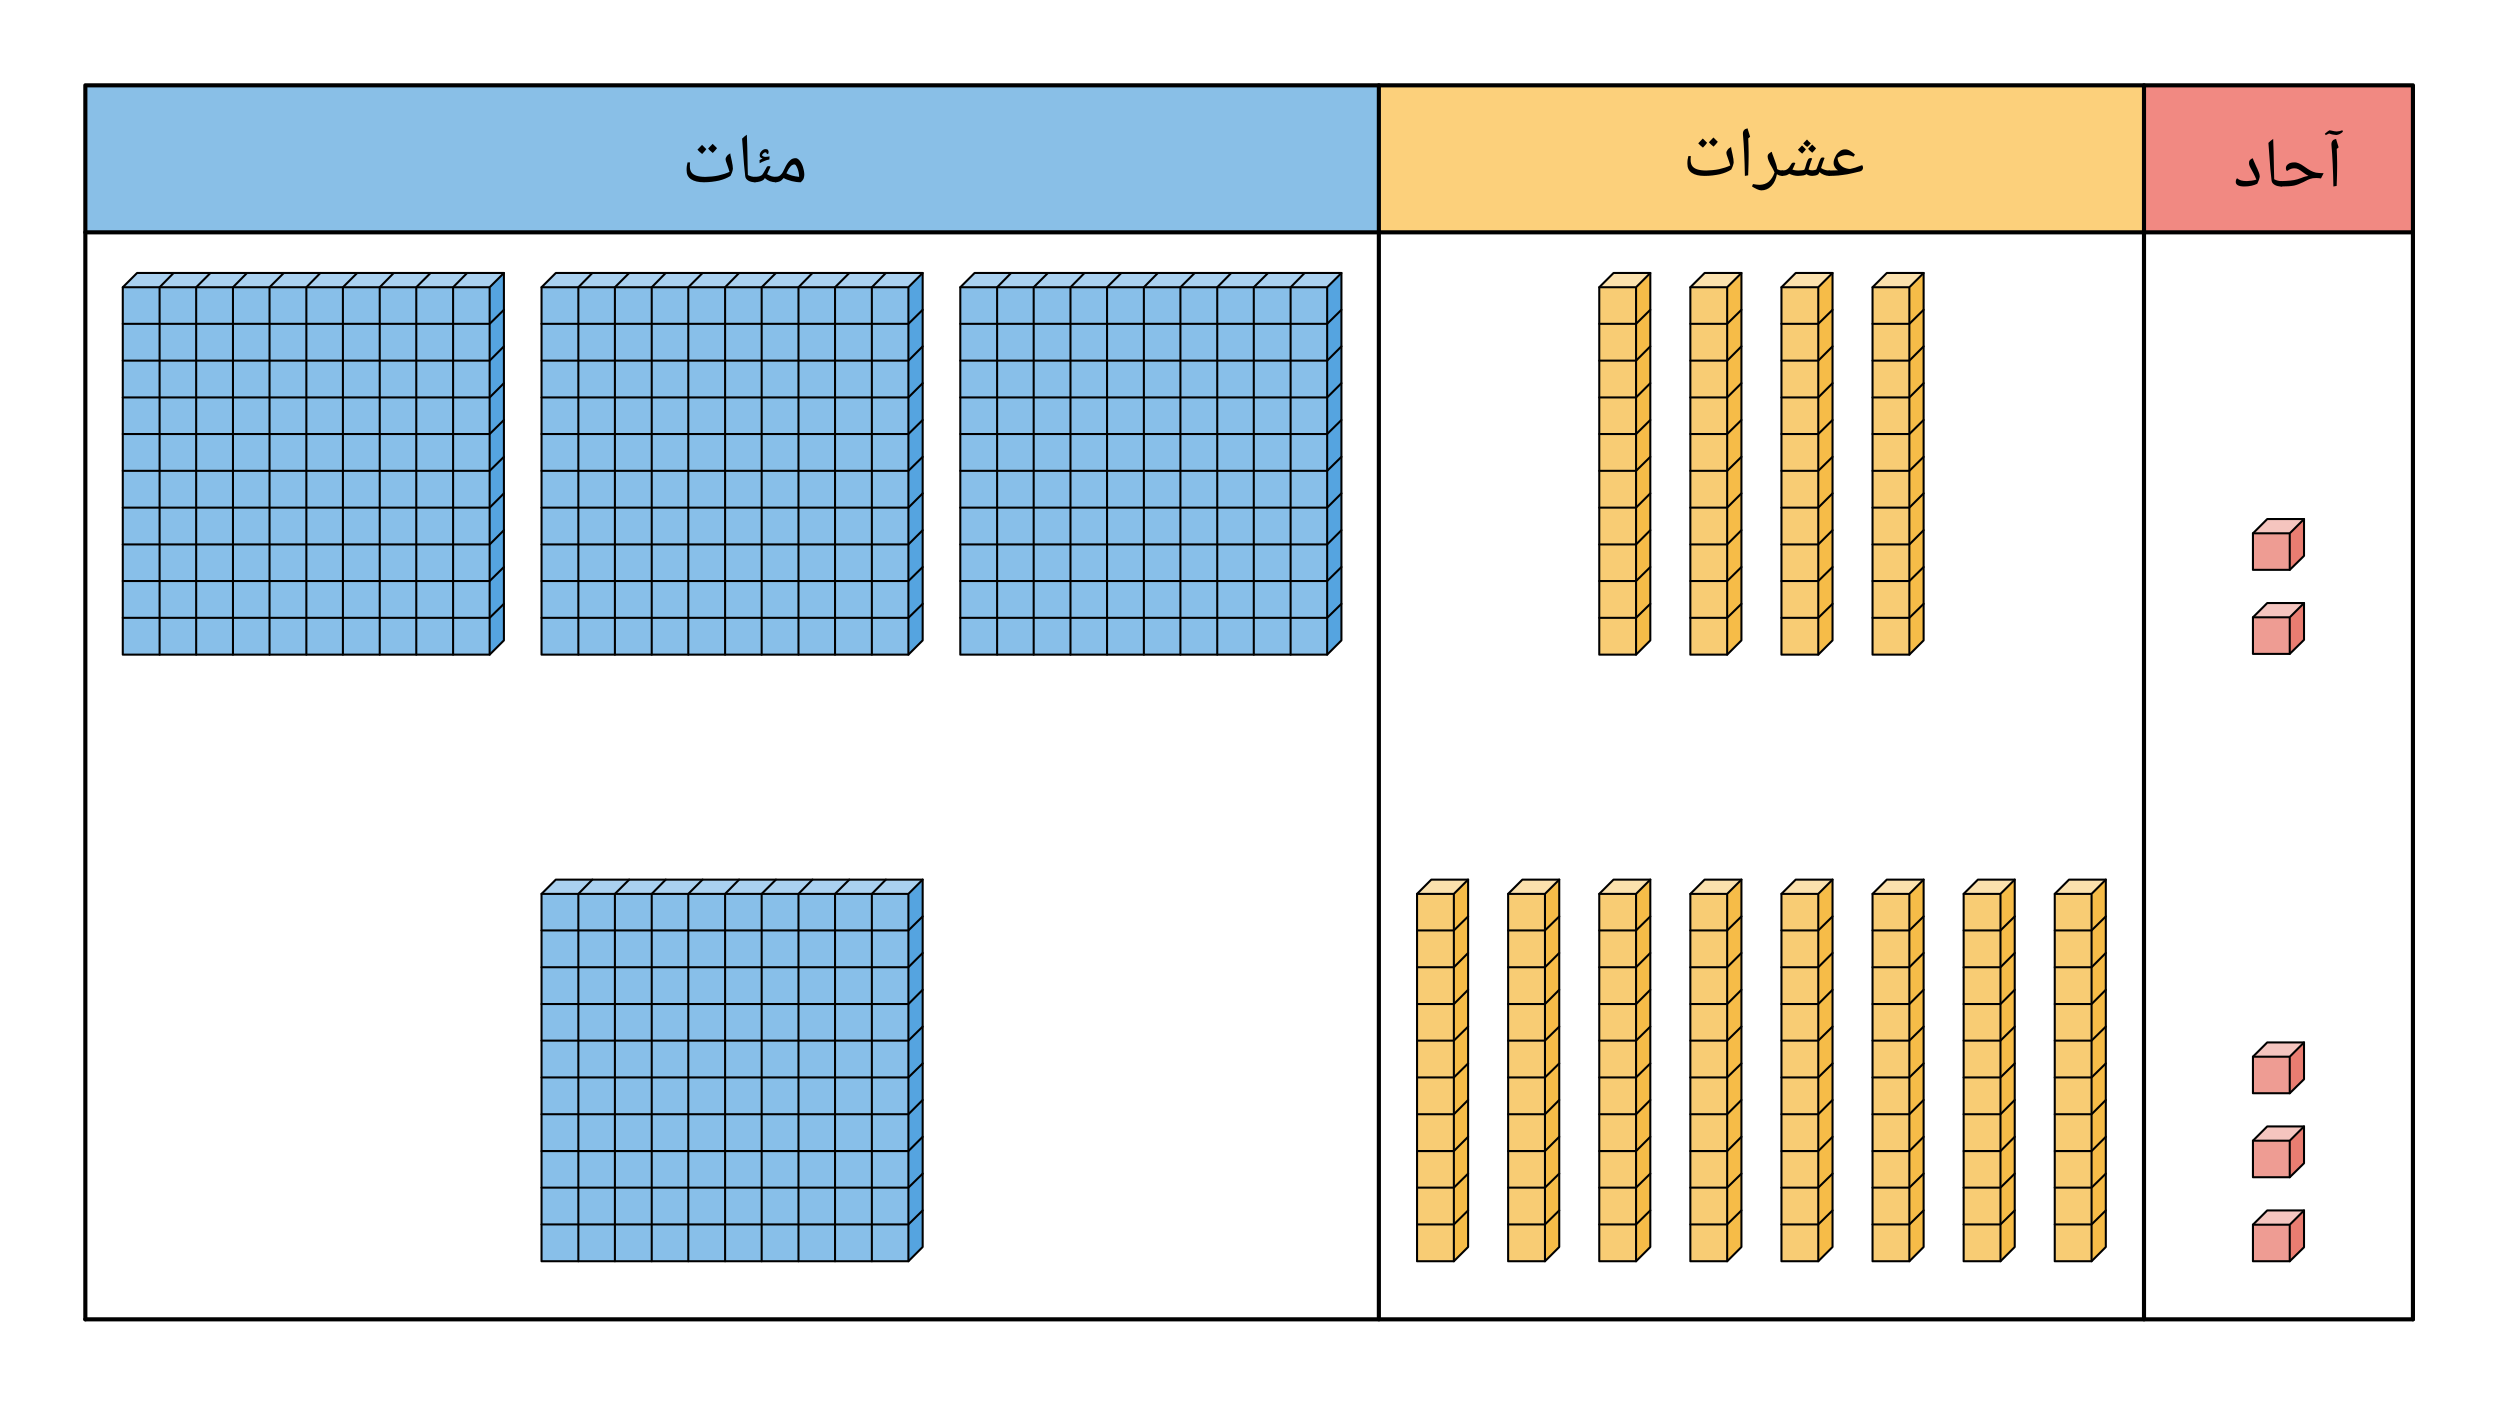 <svg width="629.84" height="354.187" viewBox="0 0 472.38 265.64" class="displayed_equation" xmlns="http://www.w3.org/2000/svg">
  <defs>
    <clipPath id="svg865183174317tikz_00001a">
      <path d="M 404 15.73 L 406 15.73 L 406 249.902 L 404 249.902 Z M 404 15.73" />
    </clipPath>
    <clipPath id="svg865183174317tikz_00001b">
      <path d="M 260 15.73 L 261 15.73 L 261 249.902 L 260 249.902 Z M 260 15.73" />
    </clipPath>
    <clipPath id="svg865183174317tikz_00001c">
      <path d="M 15.734 15.73 L 456.645 15.73 L 456.645 249.902 L 15.734 249.902 Z M 15.734 15.73" />
    </clipPath>
    <clipPath id="svg865183174317tikz_00001d">
      <path d="M 15.734 248 L 456.645 248 L 456.645 249.902 L 15.734 249.902 Z M 15.734 248" />
    </clipPath>
    <clipPath id="svg865183174317tikz_00001e">
      <path d="M 15.734 43 L 456.645 43 L 456.645 45 L 15.734 45 Z M 15.734 43" />
    </clipPath>
  </defs>
  <path d="M 16.125 43.898 L 260.539 43.898 L 260.539 16.121 L 16.125 16.121 Z M 16.125 43.898" fill="#89bfe7" />
  <path d="M 260.539 43.898 L 405.113 43.898 L 405.113 16.121 L 260.539 16.121 Z M 260.539 43.898" fill="#fcd07b" />
  <path d="M 405.113 43.898 L 455.93 43.898 L 455.93 16.121 L 405.113 16.121 Z M 405.113 43.898" fill="#f18982" />
  <g clip-path="url(#svg865183174317tikz_00001a)">
    <path d="M 4051.133 163.548 L 4051.133 2495.189" transform="matrix(0.1,0,0,-0.1,0,265.64)" fill="none" stroke-width="7.809" stroke-linecap="round" stroke-linejoin="round" stroke="#000" stroke-miterlimit="10" />
  </g>
  <g clip-path="url(#svg865183174317tikz_00001b)">
    <path d="M 2605.391 163.548 L 2605.391 2495.189" transform="matrix(0.1,0,0,-0.1,0,265.64)" fill="none" stroke-width="7.809" stroke-linecap="round" stroke-linejoin="round" stroke="#000" stroke-miterlimit="10" />
  </g>
  <g clip-path="url(#svg865183174317tikz_00001c)">
    <path d="M 161.25 163.548 L 161.25 2495.189 L 4559.297 2495.189 L 4559.297 163.548" transform="matrix(0.1,0,0,-0.1,0,265.64)" fill="none" stroke-width="7.809" stroke-linecap="round" stroke-linejoin="round" stroke="#000" stroke-miterlimit="10" />
  </g>
  <g clip-path="url(#svg865183174317tikz_00001d)">
    <path d="M 161.25 163.548 L 4559.297 163.548" transform="matrix(0.1,0,0,-0.1,0,265.64)" fill="none" stroke-width="7.809" stroke-linecap="round" stroke-linejoin="round" stroke="#000" stroke-miterlimit="10" />
  </g>
  <path d="M 23.199 123.695 L 92.52 123.695 L 92.52 54.277 L 23.199 54.277 Z M 23.199 123.695" fill="#88bfe9" />
  <path d="M 92.52 54.277 L 23.199 54.277 L 25.895 51.582 L 95.215 51.582" fill="#aad1f0" />
  <path d="M 92.52 123.695 L 95.215 121.004 L 95.215 51.582 L 92.52 54.277" fill="#55a4e0" />
  <path d="M 231.992 1419.447 L 925.195 1419.447 L 952.148 1446.361 L 952.148 2140.58 L 258.945 2140.58 L 231.992 2113.627 Z M 231.992 1419.447" transform="matrix(0.1,0,0,-0.1,0,265.64)" fill="none" stroke-width="3.919" stroke-linecap="round" stroke-linejoin="round" stroke="#000" stroke-miterlimit="10" />
  <path d="M925.195 1419.447L925.195 2113.627 952.148 2140.58M925.195 2113.627L231.992 2113.627" transform="matrix(0.1,0,0,-0.1,0,265.64)" fill="none" stroke-width="3.919" stroke-linecap="round" stroke-linejoin="round" stroke="#000" stroke-miterlimit="10" />
  <path d="M231.992 1489.017L925.195 1489.017 952.148 1515.463M231.992 1558.548L925.195 1558.548 952.148 1584.994M231.992 1627.65L925.195 1627.65 952.148 1654.564M231.992 1697.22L925.195 1697.22 952.148 1724.173M231.992 1766.752L925.195 1766.752 952.148 1793.197M231.992 1836.322L925.195 1836.322 952.148 1862.806M231.992 1905.423L925.195 1905.423 952.148 1932.377M231.992 1974.955L925.195 1974.955 952.148 2001.908M231.992 2044.525L925.195 2044.525 952.148 2071.009" transform="matrix(0.1,0,0,-0.1,0,265.64)" fill="none" stroke-width="3.919" stroke-linecap="round" stroke-linejoin="round" stroke="#000" stroke-miterlimit="10" />
  <path d="M856.133 1419.447L856.133 2113.627 882.617 2140.58M786.562 1419.447L786.562 2113.627 813.516 2140.58M717.5 1419.447L717.5 2113.627 743.945 2140.58M647.93 1419.447L647.93 2113.627 674.883 2140.58M578.867 1419.447L578.867 2113.627 605.312 2140.58M509.297 1419.447L509.297 2113.627 536.211 2140.58M440.195 1419.447L440.195 2113.627 466.68 2140.58M370.664 1419.447L370.664 2113.627 397.617 2140.58M301.562 1419.447L301.562 2113.627 328.008 2140.58" transform="matrix(0.1,0,0,-0.1,0,265.64)" fill="none" stroke-width="3.919" stroke-linecap="round" stroke-linejoin="round" stroke="#000" stroke-miterlimit="10" />
  <path d="M 102.324 123.695 L 171.648 123.695 L 171.648 54.277 L 102.324 54.277 Z M 102.324 123.695" fill="#88bfe9" />
  <path d="M 171.645 54.277 L 102.324 54.277 L 105.02 51.582 L 174.34 51.582" fill="#aad1f0" />
  <path d="M 171.645 123.695 L 174.34 121.004 L 174.34 51.582 L 171.645 54.277" fill="#55a4e0" />
  <path d="M 1023.242 1419.447 L 1716.445 1419.447 L 1743.398 1446.361 L 1743.398 2140.58 L 1050.195 2140.58 L 1023.242 2113.627 Z M 1023.242 1419.447" transform="matrix(0.1,0,0,-0.1,0,265.64)" fill="none" stroke-width="3.919" stroke-linecap="round" stroke-linejoin="round" stroke="#000" stroke-miterlimit="10" />
  <path d="M1716.445 1419.447L1716.445 2113.627 1743.398 2140.58M1716.445 2113.627L1023.242 2113.627" transform="matrix(0.1,0,0,-0.1,0,265.64)" fill="none" stroke-width="3.919" stroke-linecap="round" stroke-linejoin="round" stroke="#000" stroke-miterlimit="10" />
  <path d="M1023.242 1489.017L1716.445 1489.017 1743.398 1515.463M1023.242 1558.548L1716.445 1558.548 1743.398 1584.994M1023.242 1627.65L1716.445 1627.65 1743.398 1654.564M1023.242 1697.22L1716.445 1697.22 1743.398 1724.173M1023.242 1766.752L1716.445 1766.752 1743.398 1793.197M1023.242 1836.322L1716.445 1836.322 1743.398 1862.806M1023.242 1905.423L1716.445 1905.423 1743.398 1932.377M1023.242 1974.955L1716.445 1974.955 1743.398 2001.908M1023.242 2044.525L1716.445 2044.525 1743.398 2071.009" transform="matrix(0.1,0,0,-0.1,0,265.64)" fill="none" stroke-width="3.919" stroke-linecap="round" stroke-linejoin="round" stroke="#000" stroke-miterlimit="10" />
  <path d="M1647.383 1419.447L1647.383 2113.627 1673.828 2140.58M1577.812 1419.447L1577.812 2113.627 1604.766 2140.58M1508.75 1419.447L1508.75 2113.627 1535.195 2140.58M1439.18 1419.447L1439.18 2113.627 1466.133 2140.58M1370.078 1419.447L1370.078 2113.627 1396.523 2140.58M1300.547 1419.447L1300.547 2113.627 1327.5 2140.58M1231.445 1419.447L1231.445 2113.627 1257.891 2140.58M1161.875 1419.447L1161.875 2113.627 1188.828 2140.58M1092.812 1419.447L1092.812 2113.627 1119.297 2140.58" transform="matrix(0.1,0,0,-0.1,0,265.64)" fill="none" stroke-width="3.919" stroke-linecap="round" stroke-linejoin="round" stroke="#000" stroke-miterlimit="10" />
  <path d="M 181.449 123.695 L 250.77 123.695 L 250.77 54.277 L 181.449 54.277 Z M 181.449 123.695" fill="#88bfe9" />
  <path d="M 250.77 54.277 L 181.449 54.277 L 184.145 51.582 L 253.465 51.582" fill="#aad1f0" />
  <path d="M 250.77 123.695 L 253.465 121.004 L 253.465 51.582 L 250.77 54.277" fill="#55a4e0" />
  <path d="M 1814.492 1419.447 L 2507.695 1419.447 L 2534.648 1446.361 L 2534.648 2140.58 L 1841.445 2140.58 L 1814.492 2113.627 Z M 1814.492 1419.447" transform="matrix(0.1,0,0,-0.1,0,265.64)" fill="none" stroke-width="3.919" stroke-linecap="round" stroke-linejoin="round" stroke="#000" stroke-miterlimit="10" />
  <path d="M2507.695 1419.447L2507.695 2113.627 2534.648 2140.58M2507.695 2113.627L1814.492 2113.627" transform="matrix(0.1,0,0,-0.1,0,265.64)" fill="none" stroke-width="3.919" stroke-linecap="round" stroke-linejoin="round" stroke="#000" stroke-miterlimit="10" />
  <path d="M1814.492 1489.017L2507.695 1489.017 2534.648 1515.463M1814.492 1558.548L2507.695 1558.548 2534.648 1584.994M1814.492 1627.65L2507.695 1627.65 2534.648 1654.564M1814.492 1697.22L2507.695 1697.22 2534.648 1724.173M1814.492 1766.752L2507.695 1766.752 2534.648 1793.197M1814.492 1836.322L2507.695 1836.322 2534.648 1862.806M1814.492 1905.423L2507.695 1905.423 2534.648 1932.377M1814.492 1974.955L2507.695 1974.955 2534.648 2001.908M1814.492 2044.525L2507.695 2044.525 2534.648 2071.009" transform="matrix(0.1,0,0,-0.1,0,265.64)" fill="none" stroke-width="3.919" stroke-linecap="round" stroke-linejoin="round" stroke="#000" stroke-miterlimit="10" />
  <path d="M2438.633 1419.447L2438.633 2113.627 2465.078 2140.58M2369.062 1419.447L2369.062 2113.627 2396.016 2140.58M2300 1419.447L2300 2113.627 2326.445 2140.58M2230.43 1419.447L2230.43 2113.627 2257.383 2140.58M2161.367 1419.447L2161.367 2113.627 2187.812 2140.58M2091.797 1419.447L2091.797 2113.627 2118.711 2140.58M2022.695 1419.447L2022.695 2113.627 2049.18 2140.58M1953.164 1419.447L1953.164 2113.627 1980.078 2140.58M1884.062 1419.447L1884.062 2113.627 1910.508 2140.58" transform="matrix(0.1,0,0,-0.1,0,265.64)" fill="none" stroke-width="3.919" stroke-linecap="round" stroke-linejoin="round" stroke="#000" stroke-miterlimit="10" />
  <path d="M 102.324 238.316 L 171.648 238.316 L 171.648 168.898 L 102.324 168.898 Z M 102.324 238.316" fill="#88bfe9" />
  <path d="M 171.645 168.898 L 102.324 168.898 L 105.02 166.203 L 174.34 166.203" fill="#aad1f0" />
  <path d="M 171.645 238.316 L 174.34 235.621 L 174.34 166.203 L 171.645 168.898" fill="#55a4e0" />
  <path d="M 1023.242 273.236 L 1716.445 273.236 L 1743.398 300.189 L 1743.398 994.369 L 1050.195 994.369 L 1023.242 967.416 Z M 1023.242 273.236" transform="matrix(0.1,0,0,-0.1,0,265.64)" fill="none" stroke-width="3.919" stroke-linecap="round" stroke-linejoin="round" stroke="#000" stroke-miterlimit="10" />
  <path d="M1716.445 273.236L1716.445 967.416 1743.398 994.369M1716.445 967.416L1023.242 967.416" transform="matrix(0.1,0,0,-0.1,0,265.64)" fill="none" stroke-width="3.919" stroke-linecap="round" stroke-linejoin="round" stroke="#000" stroke-miterlimit="10" />
  <path d="M1023.242 342.806L1716.445 342.806 1743.398 369.291M1023.242 412.377L1716.445 412.377 1743.398 438.822M1023.242 481.439L1716.445 481.439 1743.398 508.392M1023.242 551.009L1716.445 551.009 1743.398 577.962M1023.242 620.58L1716.445 620.58 1743.398 647.025M1023.242 690.15L1716.445 690.15 1743.398 716.595M1023.242 759.212L1716.445 759.212 1743.398 786.166M1023.242 828.783L1716.445 828.783 1743.398 855.736M1023.242 898.353L1716.445 898.353 1743.398 924.798" transform="matrix(0.1,0,0,-0.1,0,265.64)" fill="none" stroke-width="3.919" stroke-linecap="round" stroke-linejoin="round" stroke="#000" stroke-miterlimit="10" />
  <path d="M1647.383 273.236L1647.383 967.416 1673.828 994.369M1577.812 273.236L1577.812 967.416 1604.766 994.369M1508.75 273.236L1508.75 967.416 1535.195 994.369M1439.18 273.236L1439.18 967.416 1466.133 994.369M1370.078 273.236L1370.078 967.416 1396.523 994.369M1300.547 273.236L1300.547 967.416 1327.5 994.369M1231.445 273.236L1231.445 967.416 1257.891 994.369M1161.875 273.236L1161.875 967.416 1188.828 994.369M1092.812 273.236L1092.812 967.416 1119.297 994.369" transform="matrix(0.1,0,0,-0.1,0,265.64)" fill="none" stroke-width="3.919" stroke-linecap="round" stroke-linejoin="round" stroke="#000" stroke-miterlimit="10" />
  <path d="M 302.184 123.695 L 309.137 123.695 L 309.137 54.277 L 302.184 54.277 Z M 302.184 123.695" fill="#f8cc74" />
  <path d="M 309.137 54.277 L 302.184 54.277 L 304.879 51.582 L 311.828 51.582" fill="#fbe1ad" />
  <path d="M 309.137 123.695 L 311.828 121.004 L 311.828 51.582 L 309.137 54.277" fill="#f6bc48" />
  <path d="M 3021.836 1419.447 L 3091.367 1419.447 L 3118.281 1446.361 L 3118.281 2140.58 L 3048.789 2140.58 L 3021.836 2113.627 Z M 3021.836 1419.447" transform="matrix(0.1,0,0,-0.1,0,265.64)" fill="none" stroke-width="3.919" stroke-linecap="round" stroke-linejoin="round" stroke="#000" stroke-miterlimit="10" />
  <path d="M3091.367 1419.447L3091.367 2113.627 3118.281 2140.58M3091.367 2113.627L3021.836 2113.627" transform="matrix(0.1,0,0,-0.1,0,265.64)" fill="none" stroke-width="3.919" stroke-linecap="round" stroke-linejoin="round" stroke="#000" stroke-miterlimit="10" />
  <path d="M3021.836 1489.017L3091.367 1489.017 3118.281 1515.463M3021.836 1558.548L3091.367 1558.548 3118.281 1584.994M3021.836 1627.65L3091.367 1627.65 3118.281 1654.564M3021.836 1697.22L3091.367 1697.22 3118.281 1724.173M3021.836 1766.752L3091.367 1766.752 3118.281 1793.197M3021.836 1836.322L3091.367 1836.322 3118.281 1862.806M3021.836 1905.423L3091.367 1905.423 3118.281 1932.377M3021.836 1974.955L3091.367 1974.955 3118.281 2001.908M3021.836 2044.525L3091.367 2044.525 3118.281 2071.009" transform="matrix(0.1,0,0,-0.1,0,265.64)" fill="none" stroke-width="3.919" stroke-linecap="round" stroke-linejoin="round" stroke="#000" stroke-miterlimit="10" />
  <path d="M 319.395 123.695 L 326.352 123.695 L 326.352 54.277 L 319.395 54.277 Z M 319.395 123.695" fill="#f8cc74" />
  <path d="M 326.352 54.277 L 319.395 54.277 L 322.09 51.582 L 329.047 51.582" fill="#fbe1ad" />
  <path d="M 326.352 123.695 L 329.047 121.004 L 329.047 51.582 L 326.352 54.277" fill="#f6bc48" />
  <path d="M 3193.945 1419.447 L 3263.516 1419.447 L 3290.469 1446.361 L 3290.469 2140.58 L 3220.898 2140.58 L 3193.945 2113.627 Z M 3193.945 1419.447" transform="matrix(0.1,0,0,-0.1,0,265.64)" fill="none" stroke-width="3.919" stroke-linecap="round" stroke-linejoin="round" stroke="#000" stroke-miterlimit="10" />
  <path d="M3263.516 1419.447L3263.516 2113.627 3290.469 2140.58M3263.516 2113.627L3193.945 2113.627" transform="matrix(0.1,0,0,-0.1,0,265.64)" fill="none" stroke-width="3.919" stroke-linecap="round" stroke-linejoin="round" stroke="#000" stroke-miterlimit="10" />
  <path d="M3193.945 1489.017L3263.516 1489.017 3290.469 1515.463M3193.945 1558.548L3263.516 1558.548 3290.469 1584.994M3193.945 1627.65L3263.516 1627.65 3290.469 1654.564M3193.945 1697.22L3263.516 1697.22 3290.469 1724.173M3193.945 1766.752L3263.516 1766.752 3290.469 1793.197M3193.945 1836.322L3263.516 1836.322 3290.469 1862.806M3193.945 1905.423L3263.516 1905.423 3290.469 1932.377M3193.945 1974.955L3263.516 1974.955 3290.469 2001.908M3193.945 2044.525L3263.516 2044.525 3290.469 2071.009" transform="matrix(0.1,0,0,-0.1,0,265.64)" fill="none" stroke-width="3.919" stroke-linecap="round" stroke-linejoin="round" stroke="#000" stroke-miterlimit="10" />
  <path d="M 336.609 123.695 L 343.566 123.695 L 343.566 54.277 L 336.609 54.277 Z M 336.609 123.695" fill="#f8cc74" />
  <path d="M 343.566 54.277 L 336.609 54.277 L 339.305 51.582 L 346.262 51.582" fill="#fbe1ad" />
  <path d="M 343.566 123.695 L 346.262 121.004 L 346.262 51.582 L 343.566 54.277" fill="#f6bc48" />
  <path d="M 3366.094 1419.447 L 3435.664 1419.447 L 3462.617 1446.361 L 3462.617 2140.58 L 3393.047 2140.58 L 3366.094 2113.627 Z M 3366.094 1419.447" transform="matrix(0.1,0,0,-0.1,0,265.64)" fill="none" stroke-width="3.919" stroke-linecap="round" stroke-linejoin="round" stroke="#000" stroke-miterlimit="10" />
  <path d="M3435.664 1419.447L3435.664 2113.627 3462.617 2140.58M3435.664 2113.627L3366.094 2113.627" transform="matrix(0.1,0,0,-0.1,0,265.64)" fill="none" stroke-width="3.919" stroke-linecap="round" stroke-linejoin="round" stroke="#000" stroke-miterlimit="10" />
  <path d="M3366.094 1489.017L3435.664 1489.017 3462.617 1515.463M3366.094 1558.548L3435.664 1558.548 3462.617 1584.994M3366.094 1627.65L3435.664 1627.65 3462.617 1654.564M3366.094 1697.22L3435.664 1697.22 3462.617 1724.173M3366.094 1766.752L3435.664 1766.752 3462.617 1793.197M3366.094 1836.322L3435.664 1836.322 3462.617 1862.806M3366.094 1905.423L3435.664 1905.423 3462.617 1932.377M3366.094 1974.955L3435.664 1974.955 3462.617 2001.908M3366.094 2044.525L3435.664 2044.525 3462.617 2071.009" transform="matrix(0.1,0,0,-0.1,0,265.64)" fill="none" stroke-width="3.919" stroke-linecap="round" stroke-linejoin="round" stroke="#000" stroke-miterlimit="10" />
  <path d="M 353.82 123.695 L 360.777 123.695 L 360.777 54.277 L 353.82 54.277 Z M 353.82 123.695" fill="#f8cc74" />
  <path d="M 360.777 54.277 L 353.82 54.277 L 356.516 51.582 L 363.473 51.582" fill="#fbe1ad" />
  <path d="M 360.777 123.695 L 363.473 121.004 L 363.473 51.582 L 360.777 54.277" fill="#f6bc48" />
  <path d="M 3538.203 1419.447 L 3607.773 1419.447 L 3634.727 1446.361 L 3634.727 2140.58 L 3565.156 2140.58 L 3538.203 2113.627 Z M 3538.203 1419.447" transform="matrix(0.1,0,0,-0.1,0,265.64)" fill="none" stroke-width="3.919" stroke-linecap="round" stroke-linejoin="round" stroke="#000" stroke-miterlimit="10" />
  <path d="M3607.773 1419.447L3607.773 2113.627 3634.727 2140.58M3607.773 2113.627L3538.203 2113.627" transform="matrix(0.1,0,0,-0.1,0,265.64)" fill="none" stroke-width="3.919" stroke-linecap="round" stroke-linejoin="round" stroke="#000" stroke-miterlimit="10" />
  <path d="M3538.203 1489.017L3607.773 1489.017 3634.727 1515.463M3538.203 1558.548L3607.773 1558.548 3634.727 1584.994M3538.203 1627.65L3607.773 1627.65 3634.727 1654.564M3538.203 1697.22L3607.773 1697.22 3634.727 1724.173M3538.203 1766.752L3607.773 1766.752 3634.727 1793.197M3538.203 1836.322L3607.773 1836.322 3634.727 1862.806M3538.203 1905.423L3607.773 1905.423 3634.727 1932.377M3538.203 1974.955L3607.773 1974.955 3634.727 2001.908M3538.203 2044.525L3607.773 2044.525 3634.727 2071.009" transform="matrix(0.1,0,0,-0.1,0,265.64)" fill="none" stroke-width="3.919" stroke-linecap="round" stroke-linejoin="round" stroke="#000" stroke-miterlimit="10" />
  <path d="M 267.754 238.316 L 274.711 238.316 L 274.711 168.898 L 267.754 168.898 Z M 267.754 238.316" fill="#f8cc74" />
  <path d="M 274.711 168.898 L 267.754 168.898 L 270.449 166.203 L 277.402 166.203" fill="#fbe1ad" />
  <path d="M 274.711 238.316 L 277.402 235.621 L 277.402 166.203 L 274.711 168.898" fill="#f6bc48" />
  <path d="M 2677.539 273.236 L 2747.109 273.236 L 2774.023 300.189 L 2774.023 994.369 L 2704.492 994.369 L 2677.539 967.416 Z M 2677.539 273.236" transform="matrix(0.1,0,0,-0.1,0,265.64)" fill="none" stroke-width="3.919" stroke-linecap="round" stroke-linejoin="round" stroke="#000" stroke-miterlimit="10" />
  <path d="M2747.109 273.236L2747.109 967.416 2774.023 994.369M2747.109 967.416L2677.539 967.416" transform="matrix(0.1,0,0,-0.1,0,265.64)" fill="none" stroke-width="3.919" stroke-linecap="round" stroke-linejoin="round" stroke="#000" stroke-miterlimit="10" />
  <path d="M2677.539 342.806L2747.109 342.806 2774.023 369.291M2677.539 412.377L2747.109 412.377 2774.023 438.822M2677.539 481.439L2747.109 481.439 2774.023 508.392M2677.539 551.009L2747.109 551.009 2774.023 577.962M2677.539 620.58L2747.109 620.58 2774.023 647.025M2677.539 690.15L2747.109 690.15 2774.023 716.595M2677.539 759.212L2747.109 759.212 2774.023 786.166M2677.539 828.783L2747.109 828.783 2774.023 855.736M2677.539 898.353L2747.109 898.353 2774.023 924.798" transform="matrix(0.1,0,0,-0.1,0,265.64)" fill="none" stroke-width="3.919" stroke-linecap="round" stroke-linejoin="round" stroke="#000" stroke-miterlimit="10" />
  <path d="M 284.965 238.316 L 291.926 238.316 L 291.926 168.898 L 284.965 168.898 Z M 284.965 238.316" fill="#f8cc74" />
  <path d="M 291.926 168.898 L 284.965 168.898 L 287.66 166.203 L 294.621 166.203" fill="#fbe1ad" />
  <path d="M 291.926 238.316 L 294.621 235.621 L 294.621 166.203 L 291.926 168.898" fill="#f6bc48" />
  <path d="M 2849.648 273.236 L 2919.258 273.236 L 2946.211 300.189 L 2946.211 994.369 L 2876.602 994.369 L 2849.648 967.416 Z M 2849.648 273.236" transform="matrix(0.1,0,0,-0.1,0,265.64)" fill="none" stroke-width="3.919" stroke-linecap="round" stroke-linejoin="round" stroke="#000" stroke-miterlimit="10" />
  <path d="M2919.258 273.236L2919.258 967.416 2946.211 994.369M2919.258 967.416L2849.648 967.416" transform="matrix(0.1,0,0,-0.1,0,265.64)" fill="none" stroke-width="3.919" stroke-linecap="round" stroke-linejoin="round" stroke="#000" stroke-miterlimit="10" />
  <path d="M2849.648 342.806L2919.258 342.806 2946.211 369.291M2849.648 412.377L2919.258 412.377 2946.211 438.822M2849.648 481.439L2919.258 481.439 2946.211 508.392M2849.648 551.009L2919.258 551.009 2946.211 577.962M2849.648 620.58L2919.258 620.58 2946.211 647.025M2849.648 690.15L2919.258 690.15 2946.211 716.595M2849.648 759.212L2919.258 759.212 2946.211 786.166M2849.648 828.783L2919.258 828.783 2946.211 855.736M2849.648 898.353L2919.258 898.353 2946.211 924.798" transform="matrix(0.1,0,0,-0.1,0,265.64)" fill="none" stroke-width="3.919" stroke-linecap="round" stroke-linejoin="round" stroke="#000" stroke-miterlimit="10" />
  <path d="M 302.184 238.316 L 309.137 238.316 L 309.137 168.898 L 302.184 168.898 Z M 302.184 238.316" fill="#f8cc74" />
  <path d="M 309.137 168.898 L 302.184 168.898 L 304.879 166.203 L 311.828 166.203" fill="#fbe1ad" />
  <path d="M 309.137 238.316 L 311.828 235.621 L 311.828 166.203 L 309.137 168.898" fill="#f6bc48" />
  <path d="M 3021.836 273.236 L 3091.367 273.236 L 3118.281 300.189 L 3118.281 994.369 L 3048.789 994.369 L 3021.836 967.416 Z M 3021.836 273.236" transform="matrix(0.1,0,0,-0.1,0,265.64)" fill="none" stroke-width="3.919" stroke-linecap="round" stroke-linejoin="round" stroke="#000" stroke-miterlimit="10" />
  <path d="M3091.367 273.236L3091.367 967.416 3118.281 994.369M3091.367 967.416L3021.836 967.416" transform="matrix(0.1,0,0,-0.1,0,265.64)" fill="none" stroke-width="3.919" stroke-linecap="round" stroke-linejoin="round" stroke="#000" stroke-miterlimit="10" />
  <path d="M3021.836 342.806L3091.367 342.806 3118.281 369.291M3021.836 412.377L3091.367 412.377 3118.281 438.822M3021.836 481.439L3091.367 481.439 3118.281 508.392M3021.836 551.009L3091.367 551.009 3118.281 577.962M3021.836 620.58L3091.367 620.58 3118.281 647.025M3021.836 690.15L3091.367 690.15 3118.281 716.595M3021.836 759.212L3091.367 759.212 3118.281 786.166M3021.836 828.783L3091.367 828.783 3118.281 855.736M3021.836 898.353L3091.367 898.353 3118.281 924.798" transform="matrix(0.1,0,0,-0.1,0,265.64)" fill="none" stroke-width="3.919" stroke-linecap="round" stroke-linejoin="round" stroke="#000" stroke-miterlimit="10" />
  <path d="M 319.395 238.316 L 326.352 238.316 L 326.352 168.898 L 319.395 168.898 Z M 319.395 238.316" fill="#f8cc74" />
  <path d="M 326.352 168.898 L 319.395 168.898 L 322.09 166.203 L 329.047 166.203" fill="#fbe1ad" />
  <path d="M 326.352 238.316 L 329.047 235.621 L 329.047 166.203 L 326.352 168.898" fill="#f6bc48" />
  <path d="M 3193.945 273.236 L 3263.516 273.236 L 3290.469 300.189 L 3290.469 994.369 L 3220.898 994.369 L 3193.945 967.416 Z M 3193.945 273.236" transform="matrix(0.1,0,0,-0.1,0,265.64)" fill="none" stroke-width="3.919" stroke-linecap="round" stroke-linejoin="round" stroke="#000" stroke-miterlimit="10" />
  <path d="M3263.516 273.236L3263.516 967.416 3290.469 994.369M3263.516 967.416L3193.945 967.416" transform="matrix(0.1,0,0,-0.1,0,265.64)" fill="none" stroke-width="3.919" stroke-linecap="round" stroke-linejoin="round" stroke="#000" stroke-miterlimit="10" />
  <path d="M3193.945 342.806L3263.516 342.806 3290.469 369.291M3193.945 412.377L3263.516 412.377 3290.469 438.822M3193.945 481.439L3263.516 481.439 3290.469 508.392M3193.945 551.009L3263.516 551.009 3290.469 577.962M3193.945 620.58L3263.516 620.58 3290.469 647.025M3193.945 690.15L3263.516 690.15 3290.469 716.595M3193.945 759.212L3263.516 759.212 3290.469 786.166M3193.945 828.783L3263.516 828.783 3290.469 855.736M3193.945 898.353L3263.516 898.353 3290.469 924.798" transform="matrix(0.1,0,0,-0.1,0,265.64)" fill="none" stroke-width="3.919" stroke-linecap="round" stroke-linejoin="round" stroke="#000" stroke-miterlimit="10" />
  <path d="M 336.609 238.316 L 343.566 238.316 L 343.566 168.898 L 336.609 168.898 Z M 336.609 238.316" fill="#f8cc74" />
  <path d="M 343.566 168.898 L 336.609 168.898 L 339.305 166.203 L 346.262 166.203" fill="#fbe1ad" />
  <path d="M 343.566 238.316 L 346.262 235.621 L 346.262 166.203 L 343.566 168.898" fill="#f6bc48" />
  <path d="M 3366.094 273.236 L 3435.664 273.236 L 3462.617 300.189 L 3462.617 994.369 L 3393.047 994.369 L 3366.094 967.416 Z M 3366.094 273.236" transform="matrix(0.1,0,0,-0.1,0,265.64)" fill="none" stroke-width="3.919" stroke-linecap="round" stroke-linejoin="round" stroke="#000" stroke-miterlimit="10" />
  <path d="M3435.664 273.236L3435.664 967.416 3462.617 994.369M3435.664 967.416L3366.094 967.416" transform="matrix(0.1,0,0,-0.1,0,265.64)" fill="none" stroke-width="3.919" stroke-linecap="round" stroke-linejoin="round" stroke="#000" stroke-miterlimit="10" />
  <path d="M3366.094 342.806L3435.664 342.806 3462.617 369.291M3366.094 412.377L3435.664 412.377 3462.617 438.822M3366.094 481.439L3435.664 481.439 3462.617 508.392M3366.094 551.009L3435.664 551.009 3462.617 577.962M3366.094 620.58L3435.664 620.58 3462.617 647.025M3366.094 690.15L3435.664 690.15 3462.617 716.595M3366.094 759.212L3435.664 759.212 3462.617 786.166M3366.094 828.783L3435.664 828.783 3462.617 855.736M3366.094 898.353L3435.664 898.353 3462.617 924.798" transform="matrix(0.1,0,0,-0.1,0,265.64)" fill="none" stroke-width="3.919" stroke-linecap="round" stroke-linejoin="round" stroke="#000" stroke-miterlimit="10" />
  <path d="M 353.82 238.316 L 360.777 238.316 L 360.777 168.898 L 353.82 168.898 Z M 353.82 238.316" fill="#f8cc74" />
  <path d="M 360.777 168.898 L 353.82 168.898 L 356.516 166.203 L 363.473 166.203" fill="#fbe1ad" />
  <path d="M 360.777 238.316 L 363.473 235.621 L 363.473 166.203 L 360.777 168.898" fill="#f6bc48" />
  <path d="M 3538.203 273.236 L 3607.773 273.236 L 3634.727 300.189 L 3634.727 994.369 L 3565.156 994.369 L 3538.203 967.416 Z M 3538.203 273.236" transform="matrix(0.1,0,0,-0.1,0,265.64)" fill="none" stroke-width="3.919" stroke-linecap="round" stroke-linejoin="round" stroke="#000" stroke-miterlimit="10" />
  <path d="M3607.773 273.236L3607.773 967.416 3634.727 994.369M3607.773 967.416L3538.203 967.416" transform="matrix(0.1,0,0,-0.1,0,265.64)" fill="none" stroke-width="3.919" stroke-linecap="round" stroke-linejoin="round" stroke="#000" stroke-miterlimit="10" />
  <path d="M3538.203 342.806L3607.773 342.806 3634.727 369.291M3538.203 412.377L3607.773 412.377 3634.727 438.822M3538.203 481.439L3607.773 481.439 3634.727 508.392M3538.203 551.009L3607.773 551.009 3634.727 577.962M3538.203 620.58L3607.773 620.58 3634.727 647.025M3538.203 690.15L3607.773 690.15 3634.727 716.595M3538.203 759.212L3607.773 759.212 3634.727 786.166M3538.203 828.783L3607.773 828.783 3634.727 855.736M3538.203 898.353L3607.773 898.353 3634.727 924.798" transform="matrix(0.1,0,0,-0.1,0,265.64)" fill="none" stroke-width="3.919" stroke-linecap="round" stroke-linejoin="round" stroke="#000" stroke-miterlimit="10" />
  <path d="M 371.035 238.316 L 377.996 238.316 L 377.996 168.898 L 371.035 168.898 Z M 371.035 238.316" fill="#f8cc74" />
  <path d="M 377.996 168.898 L 371.035 168.898 L 373.73 166.203 L 380.688 166.203" fill="#fbe1ad" />
  <path d="M 377.996 238.316 L 380.688 235.621 L 380.688 166.203 L 377.996 168.898" fill="#f6bc48" />
  <path d="M 3710.352 273.236 L 3779.961 273.236 L 3806.875 300.189 L 3806.875 994.369 L 3737.305 994.369 L 3710.352 967.416 Z M 3710.352 273.236" transform="matrix(0.1,0,0,-0.1,0,265.64)" fill="none" stroke-width="3.919" stroke-linecap="round" stroke-linejoin="round" stroke="#000" stroke-miterlimit="10" />
  <path d="M3779.961 273.236L3779.961 967.416 3806.875 994.369M3779.961 967.416L3710.352 967.416" transform="matrix(0.1,0,0,-0.1,0,265.64)" fill="none" stroke-width="3.919" stroke-linecap="round" stroke-linejoin="round" stroke="#000" stroke-miterlimit="10" />
  <path d="M3710.352 342.806L3779.961 342.806 3806.875 369.291M3710.352 412.377L3779.961 412.377 3806.875 438.822M3710.352 481.439L3779.961 481.439 3806.875 508.392M3710.352 551.009L3779.961 551.009 3806.875 577.962M3710.352 620.58L3779.961 620.58 3806.875 647.025M3710.352 690.15L3779.961 690.15 3806.875 716.595M3710.352 759.212L3779.961 759.212 3806.875 786.166M3710.352 828.783L3779.961 828.783 3806.875 855.736M3710.352 898.353L3779.961 898.353 3806.875 924.798" transform="matrix(0.1,0,0,-0.1,0,265.64)" fill="none" stroke-width="3.919" stroke-linecap="round" stroke-linejoin="round" stroke="#000" stroke-miterlimit="10" />
  <path d="M 388.25 238.316 L 395.207 238.316 L 395.207 168.898 L 388.25 168.898 Z M 388.25 238.316" fill="#f8cc74" />
  <path d="M 395.207 168.898 L 388.25 168.898 L 390.945 166.203 L 397.898 166.203" fill="#fbe1ad" />
  <path d="M 395.207 238.316 L 397.898 235.621 L 397.898 166.203 L 395.207 168.898" fill="#f6bc48" />
  <path d="M 3882.5 273.236 L 3952.07 273.236 L 3978.984 300.189 L 3978.984 994.369 L 3909.453 994.369 L 3882.5 967.416 Z M 3882.5 273.236" transform="matrix(0.1,0,0,-0.1,0,265.64)" fill="none" stroke-width="3.919" stroke-linecap="round" stroke-linejoin="round" stroke="#000" stroke-miterlimit="10" />
  <path d="M3952.07 273.236L3952.07 967.416 3978.984 994.369M3952.07 967.416L3882.5 967.416" transform="matrix(0.1,0,0,-0.1,0,265.64)" fill="none" stroke-width="3.919" stroke-linecap="round" stroke-linejoin="round" stroke="#000" stroke-miterlimit="10" />
  <path d="M3882.5 342.806L3952.07 342.806 3978.984 369.291M3882.5 412.377L3952.07 412.377 3978.984 438.822M3882.5 481.439L3952.07 481.439 3978.984 508.392M3882.5 551.009L3952.07 551.009 3978.984 577.962M3882.5 620.58L3952.07 620.58 3978.984 647.025M3882.5 690.15L3952.07 690.15 3978.984 716.595M3882.5 759.212L3952.07 759.212 3978.984 786.166M3882.5 828.783L3952.07 828.783 3978.984 855.736M3882.5 898.353L3952.07 898.353 3978.984 924.798" transform="matrix(0.1,0,0,-0.1,0,265.64)" fill="none" stroke-width="3.919" stroke-linecap="round" stroke-linejoin="round" stroke="#000" stroke-miterlimit="10" />
  <path d="M 425.699 123.551 L 432.652 123.551 L 432.652 116.645 L 425.699 116.645 Z M 425.699 123.551" fill="#ee9c93" />
  <path d="M 432.652 116.645 L 425.699 116.645 L 428.395 113.949 L 435.348 113.949" fill="#f5c5bf" />
  <path d="M 432.652 123.551 L 435.348 120.902 L 435.348 113.949 L 432.652 116.645" fill="#e97d71" />
  <path d="M 4256.992 1420.892 L 4326.523 1420.892 L 4353.477 1447.377 L 4353.477 1516.908 L 4283.945 1516.908 L 4256.992 1489.955 Z M 4256.992 1420.892" transform="matrix(0.1,0,0,-0.1,0,265.64)" fill="none" stroke-width="3.919" stroke-linecap="round" stroke-linejoin="round" stroke="#000" stroke-miterlimit="10" />
  <path d="M4326.523 1420.892L4326.523 1489.955 4353.477 1516.908M4326.523 1489.955L4256.992 1489.955" transform="matrix(0.1,0,0,-0.1,0,265.64)" fill="none" stroke-width="3.919" stroke-linecap="round" stroke-linejoin="round" stroke="#000" stroke-miterlimit="10" />
  <path d="M 425.699 107.676 L 432.652 107.676 L 432.652 100.77 L 425.699 100.77 Z M 425.699 107.676" fill="#ee9c93" />
  <path d="M 432.652 100.773 L 425.699 100.773 L 428.395 98.078 L 435.348 98.078" fill="#f5c5bf" />
  <path d="M 432.652 107.676 L 435.348 105.031 L 435.348 98.078 L 432.652 100.773" fill="#e97d71" />
  <path d="M 4256.992 1579.642 L 4326.523 1579.642 L 4353.477 1606.088 L 4353.477 1675.619 L 4283.945 1675.619 L 4256.992 1648.666 Z M 4256.992 1579.642" transform="matrix(0.1,0,0,-0.1,0,265.64)" fill="none" stroke-width="3.919" stroke-linecap="round" stroke-linejoin="round" stroke="#000" stroke-miterlimit="10" />
  <path d="M4326.523 1579.642L4326.523 1648.666 4353.477 1675.619M4326.523 1648.666L4256.992 1648.666" transform="matrix(0.1,0,0,-0.1,0,265.64)" fill="none" stroke-width="3.919" stroke-linecap="round" stroke-linejoin="round" stroke="#000" stroke-miterlimit="10" />
  <path d="M 425.699 238.316 L 432.652 238.316 L 432.652 231.406 L 425.699 231.406 Z M 425.699 238.316" fill="#ee9c93" />
  <path d="M 432.652 231.406 L 425.699 231.406 L 428.395 228.711 L 435.348 228.711" fill="#f5c5bf" />
  <path d="M 432.652 238.316 L 435.348 235.672 L 435.348 228.711 L 432.652 231.406" fill="#e97d71" />
  <path d="M 4256.992 273.236 L 4326.523 273.236 L 4353.477 299.681 L 4353.477 369.291 L 4283.945 369.291 L 4256.992 342.337 Z M 4256.992 273.236" transform="matrix(0.1,0,0,-0.1,0,265.64)" fill="none" stroke-width="3.919" stroke-linecap="round" stroke-linejoin="round" stroke="#000" stroke-miterlimit="10" />
  <path d="M4326.523 273.236L4326.523 342.337 4353.477 369.291M4326.523 342.337L4256.992 342.337" transform="matrix(0.1,0,0,-0.1,0,265.64)" fill="none" stroke-width="3.919" stroke-linecap="round" stroke-linejoin="round" stroke="#000" stroke-miterlimit="10" />
  <path d="M 425.699 222.441 L 432.652 222.441 L 432.652 215.535 L 425.699 215.535 Z M 425.699 222.441" fill="#ee9c93" />
  <path d="M 432.652 215.535 L 425.699 215.535 L 428.395 212.84 L 435.348 212.84" fill="#f5c5bf" />
  <path d="M 432.652 222.441 L 435.348 219.797 L 435.348 212.84 L 432.652 215.535" fill="#e97d71" />
  <path d="M 4256.992 431.986 L 4326.523 431.986 L 4353.477 458.431 L 4353.477 528.002 L 4283.945 528.002 L 4256.992 501.048 Z M 4256.992 431.986" transform="matrix(0.1,0,0,-0.1,0,265.64)" fill="none" stroke-width="3.919" stroke-linecap="round" stroke-linejoin="round" stroke="#000" stroke-miterlimit="10" />
  <path d="M4326.523 431.986L4326.523 501.048 4353.477 528.002M4326.523 501.048L4256.992 501.048" transform="matrix(0.1,0,0,-0.1,0,265.64)" fill="none" stroke-width="3.919" stroke-linecap="round" stroke-linejoin="round" stroke="#000" stroke-miterlimit="10" />
  <path d="M 425.699 206.57 L 432.652 206.57 L 432.652 199.664 L 425.699 199.664 Z M 425.699 206.57" fill="#ee9c93" />
  <path d="M 432.652 199.664 L 425.699 199.664 L 428.395 196.969 L 435.348 196.969" fill="#f5c5bf" />
  <path d="M 432.652 206.57 L 435.348 203.926 L 435.348 196.969 L 432.652 199.664" fill="#e97d71" />
  <path d="M 4256.992 590.697 L 4326.523 590.697 L 4353.477 617.142 L 4353.477 686.712 L 4283.945 686.712 L 4256.992 659.759 Z M 4256.992 590.697" transform="matrix(0.1,0,0,-0.1,0,265.64)" fill="none" stroke-width="3.919" stroke-linecap="round" stroke-linejoin="round" stroke="#000" stroke-miterlimit="10" />
  <path d="M4326.523 590.697L4326.523 659.759 4353.477 686.712M4326.523 659.759L4256.992 659.759" transform="matrix(0.1,0,0,-0.1,0,265.64)" fill="none" stroke-width="3.919" stroke-linecap="round" stroke-linejoin="round" stroke="#000" stroke-miterlimit="10" />
  <g clip-path="url(#svg865183174317tikz_00001e)">
    <path d="M 4559.297 2217.416 L 161.25 2217.416" transform="matrix(0.1,0,0,-0.1,0,265.64)" fill="none" stroke-width="7.809" stroke-linecap="round" stroke-linejoin="round" stroke="#000" stroke-miterlimit="10" />
  </g>
  <path d="M 146.5 34.441 C 146.426 34.441 146.391 34.402 146.391 34.328 L 146.391 33.531 C 146.359 33.426 146.426 33.422 146.5 33.422 C 146.84 33.395 147.129 33.34 147.359 33.176 C 147.574 33 147.797 32.762 147.965 32.426 L 148.234 31.887 C 148.566 31.141 148.914 30.637 149.246 30.336 C 149.559 30.004 149.934 29.887 150.328 29.887 C 150.578 29.871 150.852 30.047 151.109 30.363 C 151.367 30.676 151.578 31.094 151.734 31.594 C 151.883 32.078 151.977 32.578 151.977 33.047 C 151.949 33.32 151.926 33.57 151.824 33.797 C 151.715 34.004 151.547 34.234 151.297 34.441 C 150.727 34.441 150.188 34.367 149.586 34.219 C 148.953 34.043 148.477 33.879 148.07 33.641 C 147.84 33.926 147.633 34.129 147.383 34.254 C 147.105 34.375 146.84 34.441 146.5 34.441 Z M 151.004 33.422 C 150.984 32.84 150.879 32.336 150.688 31.828 C 150.465 31.293 150.305 31.07 150.117 31.07 C 149.941 31.059 149.789 31.121 149.641 31.223 C 149.48 31.293 149.344 31.477 149.195 31.684 C 149.016 31.879 148.848 32.246 148.594 32.746 C 149.191 33.09 150.023 33.316 151.004 33.422 Z M 149.812 29.234 Z M 149.863 34.832 Z M 149.602 35.266 L 149.602 35.266" />
  <path d="M 142.602 34.441 C 142.527 34.441 142.488 34.402 142.488 34.328 L 142.488 33.531 C 142.461 33.426 142.527 33.422 142.602 33.422 C 142.926 33.395 143.207 33.387 143.445 33.324 C 143.664 33.234 143.863 33.168 143.992 33.051 C 144.094 32.926 144.336 32.594 144.621 32.039 L 144.859 31.605 C 144.914 31.441 145.074 31.391 145.27 31.391 C 145.367 31.375 145.5 31.426 145.598 31.496 C 145.371 31.949 145.188 32.441 144.949 32.914 C 145.242 33.078 145.539 33.234 145.789 33.309 C 146.012 33.359 146.32 33.422 146.633 33.422 C 146.695 33.395 146.742 33.457 146.742 33.531 L 146.742 34.328 C 146.727 34.375 146.703 34.441 146.633 34.441 C 145.789 34.441 145.098 34.18 144.516 33.652 L 144.297 33.949 C 144.172 34.059 143.988 34.176 143.652 34.281 C 143.301 34.375 142.965 34.441 142.602 34.441 Z M 144.582 30.738 Z M 144.871 34.832 Z M 144.871 35.133 Z M 144.844 29.039 L 144.859 28.973 C 144.84 28.926 144.84 28.895 144.805 28.855 C 144.77 28.809 144.723 28.793 144.664 28.793 C 144.492 28.773 144.375 28.848 144.246 28.961 C 144.102 29.062 144.027 29.203 143.977 29.352 C 144.098 29.539 144.352 29.641 144.656 29.641 C 144.855 29.641 145.125 29.609 145.41 29.551 L 145.379 30.125 C 144.992 30.188 144.715 30.309 144.469 30.402 C 144.199 30.477 143.914 30.645 143.543 30.844 L 143.512 30.27 L 143.793 30.098 L 144.094 29.934 C 143.699 29.836 143.551 29.668 143.551 29.34 C 143.531 29.059 143.664 28.793 143.898 28.543 C 144.133 28.293 144.383 28.172 144.645 28.172 C 144.844 28.16 145.008 28.223 145.098 28.332 C 145.156 28.406 145.234 28.566 145.234 28.719 C 145.223 28.809 145.199 28.969 145.129 29.121 Z M 144.406 27.844 Z M 144.621 30.777 L 144.621 30.777" />
  <path d="M142.82 33.531L142.82 34.328C142.812 34.375 142.781 34.441 142.707 34.441 142.176 34.441 141.742 34.336 141.395 34.129 141.016 33.891 140.852 33.637 140.809 33.277 140.664 32.121 140.512 30.367 140.352 27.984L140.219 26.199C140.465 25.926 140.77 25.695 141.121 25.449 141.176 26.809 141.234 28.738 141.266 31.227L141.312 33.074C141.727 33.293 142.195 33.422 142.707 33.422 142.777 33.395 142.82 33.457 142.82 33.531zM140.719 24.797zM141.523 35.133L141.523 35.133M133.008 34.441C131.953 34.441 131.148 34.25 130.582 33.871 129.992 33.48 129.734 32.922 129.734 32.156 129.723 31.598 129.797 31.113 129.918 30.684L130.398 30.684C130.355 30.703 130.379 30.812 130.367 30.961 130.332 31.102 130.352 31.234 130.352 31.344 130.332 31.863 130.449 32.266 130.645 32.551 130.824 32.828 131.152 33.051 131.582 33.199 131.984 33.328 132.582 33.422 133.289 33.422 134.09 33.395 134.934 33.336 135.727 33.164 136.512 32.984 137.227 32.762 137.84 32.473 137.73 32.09 137.582 31.609 137.355 30.996 137.168 30.527 137.102 30.246 137.102 30.102 137.102 29.891 137.176 29.715 137.328 29.512 137.473 29.289 137.699 29.133 137.984 28.973 137.996 29.223 138.07 29.492 138.129 29.75 138.176 30.004 138.238 30.262 138.293 30.508 138.312 30.734 138.391 30.996 138.426 31.227 138.453 31.43 138.484 31.676 138.484 31.883 138.453 32.176 138.328 32.645 138.016 33.242 137.422 33.621 136.711 33.918 135.859 34.125 134.992 34.309 134.062 34.441 133.008 34.441zM133.695 29.102zM133.863 34.832zM133.863 35.133zM133.465 28.18C133.281 28.426 133.039 28.742 132.672 29.098 132.246 28.758 131.973 28.504 131.781 28.277 131.988 28.051 132.305 27.762 132.645 27.375 132.734 27.473 133.023 27.754 133.465 28.18zM135.484 27.992C135.289 28.238 135.051 28.562 134.68 28.906 134.273 28.586 134.004 28.332 133.797 28.082 133.859 27.98 134.18 27.695 134.66 27.18 134.742 27.281 135.039 27.562 135.484 27.992zM133.68 29.227zM133.613 26.852zM133.68 29.098L133.68 29.098M345.602 33.238C345.527 33.238 345.488 33.203 345.488 33.129L345.488 32.332C345.461 32.227 345.527 32.219 345.602 32.219 346.176 32.191 346.73 32.207 347.27 32.18 347.031 32.027 346.867 31.848 346.711 31.605 346.547 31.34 346.469 31.102 346.469 30.824 346.445 30.418 346.574 30.047 346.781 29.629 346.961 29.18 347.254 28.871 347.582 28.613 347.883 28.332 348.254 28.227 348.609 28.227 348.914 28.199 349.215 28.305 349.5 28.461 349.781 28.609 350.113 28.855 350.488 29.184L350.254 29.609C349.883 29.449 349.641 29.387 349.48 29.355 349.289 29.312 349.141 29.301 348.949 29.301 348.383 29.281 347.828 29.465 347.23 29.793 347.219 30.16 347.32 30.527 347.508 30.844 347.691 31.156 347.965 31.414 348.316 31.605 348.664 31.773 349.086 31.906 349.566 31.93 349.883 31.832 350.23 31.777 350.539 31.68 350.836 31.566 351.281 31.426 351.84 31.207 351.949 31.297 352.023 31.477 352.023 31.684L352.012 31.82C351.953 32.094 351.773 32.312 351.453 32.391 350.371 32.641 349.586 32.84 349.039 32.934 348.48 33.004 347.938 33.109 347.363 33.16 346.77 33.207 346.203 33.238 345.602 33.238zM348.473 27.574zM349.324 33.633zM349.324 33.934L349.324 33.934" />
  <path d="M 345.695 33.238 C 345.312 33.238 345 33.176 344.656 33.043 C 344.297 32.906 344.027 32.73 343.789 32.512 L 343.602 32.883 C 343.531 32.973 343.379 33.07 343.141 33.137 C 342.887 33.176 342.66 33.238 342.418 33.238 C 342.016 33.238 341.664 33.129 341.344 32.898 C 341.258 32.973 341.094 33.07 340.816 33.133 C 340.531 33.164 340.176 33.23 339.73 33.238 C 339.465 33.238 339.18 33.199 338.848 33.117 C 338.504 33.008 338.266 32.938 338.09 32.828 C 337.93 32.926 337.773 33.055 337.523 33.129 C 337.27 33.176 337 33.238 336.699 33.238 C 336.625 33.238 336.59 33.203 336.59 33.129 L 336.59 32.332 C 336.559 32.227 336.625 32.219 336.699 32.219 C 336.949 32.191 337.156 32.195 337.32 32.152 C 337.477 32.102 337.637 32.027 337.785 31.91 C 337.871 31.797 337.984 31.742 338.039 31.672 C 338.078 31.594 338.246 31.363 338.5 30.941 C 338.578 30.801 338.715 30.727 338.91 30.727 C 339.023 30.699 339.137 30.762 339.238 30.824 C 338.945 31.477 338.773 31.914 338.684 32.051 C 338.723 32.078 338.891 32.117 339.113 32.156 C 339.332 32.191 339.59 32.219 339.871 32.219 C 340.27 32.191 340.645 32.176 340.926 32.082 C 340.969 31.984 341.031 31.871 341.086 31.703 C 341.281 30.922 341.469 30.473 341.559 30.289 C 341.629 30.09 341.734 29.988 341.82 29.941 C 341.898 29.891 341.996 29.863 342.102 29.863 C 342.219 29.855 342.324 29.895 342.418 29.961 C 342.289 30.211 342.113 30.742 341.871 31.527 L 341.727 32.016 C 341.852 32.059 341.977 32.129 342.078 32.152 C 342.152 32.172 342.297 32.188 342.438 32.188 C 342.645 32.172 342.902 32.141 343.176 32.043 C 343.223 31.934 343.375 31.613 343.562 31.082 C 343.617 30.844 343.715 30.648 343.789 30.453 C 343.84 30.254 343.945 30.09 344.023 29.957 C 344.09 29.816 344.238 29.754 344.438 29.754 C 344.551 29.75 344.672 29.785 344.758 29.852 C 344.617 30.145 344.414 30.781 344.094 31.746 L 344.301 31.871 C 344.707 32.094 345.172 32.219 345.695 32.219 C 345.738 32.191 345.805 32.258 345.805 32.332 L 345.805 33.129 C 345.805 33.176 345.77 33.238 345.695 33.238 Z M 341.391 28.816 Z M 341.156 33.633 Z M 341.156 33.934 Z M 342.168 27.094 C 341.891 27.379 341.684 27.617 341.477 27.762 C 341.203 27.602 340.977 27.387 340.719 27.094 C 340.98 26.82 341.227 26.59 341.438 26.355 C 341.59 26.574 341.848 26.824 342.168 27.094 Z M 341.234 28.207 C 341.066 28.43 340.84 28.727 340.523 29.031 C 340.164 28.727 339.906 28.512 339.719 28.297 C 339.926 28.078 340.191 27.824 340.496 27.48 C 340.559 27.566 340.84 27.824 341.234 28.207 Z M 343.148 28.035 C 342.965 28.266 342.742 28.57 342.43 28.859 C 342.109 28.609 341.855 28.367 341.641 28.121 C 341.789 27.945 342.059 27.699 342.41 27.305 Z M 341.445 28.859 Z M 341.438 26.027 L 341.438 26.027" />
  <path d="M336.844 33.238C336.41 33.238 336.062 33.133 335.754 32.914 335.582 33.82 335.254 34.59 334.715 35.145 334.172 35.695 333.535 35.973 332.797 35.973 332.551 35.965 332.289 35.891 331.918 35.723 331.539 35.527 331.258 35.387 331.043 35.223L331.227 34.777C331.703 34.863 332.133 34.926 332.488 34.926 333.129 34.898 333.734 34.727 334.207 34.328 334.68 33.898 335.047 33.348 335.301 32.586 335.184 32.281 335.047 32.016 334.895 31.742 334.551 31.199 334.355 30.766 334.215 30.438 334.066 30.074 334 29.832 334 29.609 334 29.359 334.066 29.199 334.203 29.062 334.34 28.918 334.531 28.797 334.777 28.672 334.816 28.906 334.934 29.188 335.047 29.484 335.312 30.215 335.52 30.77 335.617 31.105 335.711 31.422 335.777 31.723 335.797 31.949 336.066 32.129 336.449 32.219 336.844 32.219 336.902 32.191 336.953 32.258 336.953 32.332L336.953 33.129C336.938 33.176 336.918 33.238 336.844 33.238zM334.129 28.02zM332.855 36.629L332.855 36.629M330.406 28.777L330.406 29.613C330.402 30.453 330.375 31.648 330.316 33.129L329.699 33.238C329.645 30.109 329.523 27.508 329.336 25.441L329.328 25.273C329.316 24.977 329.398 24.762 329.539 24.594 329.668 24.41 329.906 24.312 330.211 24.25 330.219 24.305 330.234 24.359 330.246 24.41 330.246 24.434 330.406 24.934 330.688 25.844L330.328 26.148 330.336 26.215C330.371 27.148 330.406 28.027 330.406 28.777zM329.938 23.598zM330.059 33.934L330.059 33.934M322.109 33.238C321.055 33.238 320.246 33.051 319.684 32.672 319.09 32.281 318.836 31.719 318.836 30.957 318.824 30.398 318.898 29.91 319.02 29.484L319.496 29.484C319.453 29.504 319.477 29.609 319.465 29.762 319.434 29.902 319.449 30.035 319.449 30.145 319.434 30.664 319.547 31.066 319.742 31.348 319.926 31.629 320.254 31.848 320.684 31.996 321.086 32.129 321.684 32.219 322.391 32.219 323.191 32.191 324.031 32.137 324.828 31.965 325.613 31.785 326.324 31.562 326.941 31.27 326.832 30.891 326.684 30.41 326.457 29.797 326.27 29.324 326.203 29.047 326.203 28.902 326.199 28.688 326.277 28.512 326.43 28.312 326.574 28.09 326.801 27.934 327.086 27.77 327.098 28.02 327.172 28.289 327.227 28.551 327.277 28.805 327.34 29.059 327.391 29.309 327.414 29.535 327.488 29.797 327.527 30.027 327.555 30.23 327.582 30.477 327.582 30.684 327.555 30.977 327.426 31.445 327.117 32.043 326.523 32.422 325.809 32.719 324.961 32.926 324.094 33.105 323.16 33.238 322.109 33.238zM322.793 27.902zM322.965 33.633zM322.965 33.934zM322.562 26.98C322.379 27.223 322.137 27.543 321.773 27.895 321.348 27.555 321.074 27.301 320.883 27.078 321.09 26.848 321.406 26.559 321.746 26.176 321.836 26.273 322.121 26.555 322.562 26.98zM324.582 26.793C324.391 27.039 324.148 27.363 323.777 27.707 323.371 27.383 323.105 27.133 322.898 26.883 322.961 26.781 323.277 26.496 323.758 25.98 323.844 26.078 324.137 26.363 324.582 26.793zM322.781 28.027zM322.715 25.652zM322.781 27.895L322.781 27.895M441.605 30.777L441.605 31.613C441.605 32.453 441.574 33.648 441.516 35.129L440.898 35.238C440.844 32.109 440.723 29.508 440.535 27.441L440.527 27.273C440.52 26.977 440.598 26.762 440.738 26.594 440.867 26.41 441.105 26.312 441.41 26.25 441.422 26.305 441.438 26.359 441.449 26.41 441.445 26.434 441.609 26.934 441.887 27.844L441.527 28.148 441.535 28.215C441.57 29.148 441.605 30.027 441.605 30.777zM441.137 25.598zM441.258 35.934zM441.469 25.512C441.035 25.488 440.598 25.414 440.09 25.223L439.445 25.535 439.285 25.262C439.781 24.828 440.105 24.621 440.168 24.621L440.402 24.652C440.922 24.777 441.297 24.844 441.523 24.844 441.664 24.844 441.859 24.816 442.078 24.77 442.273 24.711 442.473 24.664 442.594 24.602L442.699 24.887C442.523 25.055 442.316 25.223 442.074 25.336 441.809 25.422 441.629 25.512 441.469 25.512zM441.102 25.641zM441.109 24.359L441.109 24.359M431 35.238C430.926 35.238 430.891 35.203 430.891 35.129L430.891 34.332C430.859 34.227 430.926 34.219 431 34.219 432.312 34.191 433.344 34.105 434.094 33.879L434.84 33.625C435.332 33.402 435.797 33.301 436.188 33.23 435.809 33.027 435.496 32.836 435.156 32.562 434.773 32.273 434.5 32.082 434.273 31.973 434.023 31.852 433.82 31.805 433.586 31.805 433.129 31.785 432.773 31.914 432.434 32.133L432.117 32.328C431.98 32.168 431.922 32.023 431.922 31.805 431.914 31.445 432.07 31.199 432.367 30.992 432.641 30.77 433.055 30.684 433.539 30.684 433.809 30.672 434.109 30.746 434.398 30.871 434.656 30.98 435.027 31.191 435.41 31.473 435.871 31.805 436.273 32.074 436.602 32.246 436.926 32.418 437.258 32.543 437.594 32.617 437.898 32.664 438.418 32.727 439.059 32.727L438.547 33.715C438.254 33.656 438.02 33.656 437.797 33.645L437.754 33.637 437.477 33.645C437.141 33.641 436.871 33.688 436.59 33.781 436.277 33.859 435.871 34.07 435.281 34.375 434.586 34.711 434.008 34.949 433.469 35.066 432.906 35.176 432.109 35.238 431 35.238zM435.32 30.035zM435.281 35.633zM435.281 35.934L435.281 35.934" />
  <path d="M431.219 34.332L431.219 35.129C431.215 35.176 431.184 35.238 431.109 35.238 430.578 35.238 430.141 35.137 429.797 34.93 429.414 34.691 429.254 34.438 429.211 34.074 429.062 32.922 428.914 31.168 428.754 28.785L428.621 26.996C428.863 26.727 429.172 26.496 429.523 26.25 429.578 27.609 429.633 29.539 429.668 32.027L429.715 33.871C430.129 34.094 430.598 34.219 431.109 34.219 431.18 34.191 431.219 34.258 431.219 34.332zM429.117 25.598zM429.922 35.934L429.922 35.934M424.094 35.238C423.52 35.238 423.141 35.164 422.867 35.02 422.57 34.844 422.457 34.66 422.457 34.391 422.438 34.086 422.535 33.867 422.695 33.684 422.883 33.852 423.168 34 423.453 34.09 423.723 34.16 424.098 34.219 424.52 34.219 425.105 34.191 425.719 34.129 426.34 33.945 426.184 33.547 426.012 33.137 425.781 32.715L425.324 31.879C425.18 31.629 425.094 31.441 425.039 31.281 424.973 31.105 424.957 30.957 424.957 30.789 424.938 30.34 425.191 30.059 425.664 29.902 425.777 30.246 425.941 30.617 426.094 30.945 426.215 31.273 426.391 31.582 426.52 31.871 426.645 32.148 426.762 32.426 426.848 32.676 426.922 32.91 426.98 33.152 426.98 33.355 426.953 33.48 426.938 33.676 426.855 33.922 426.754 34.141 426.656 34.434 426.508 34.719 425.855 35.039 425.055 35.238 424.094 35.238zM424.93 29.246zM424.871 35.633zM424.871 35.934L424.871 35.934" />
</svg>
